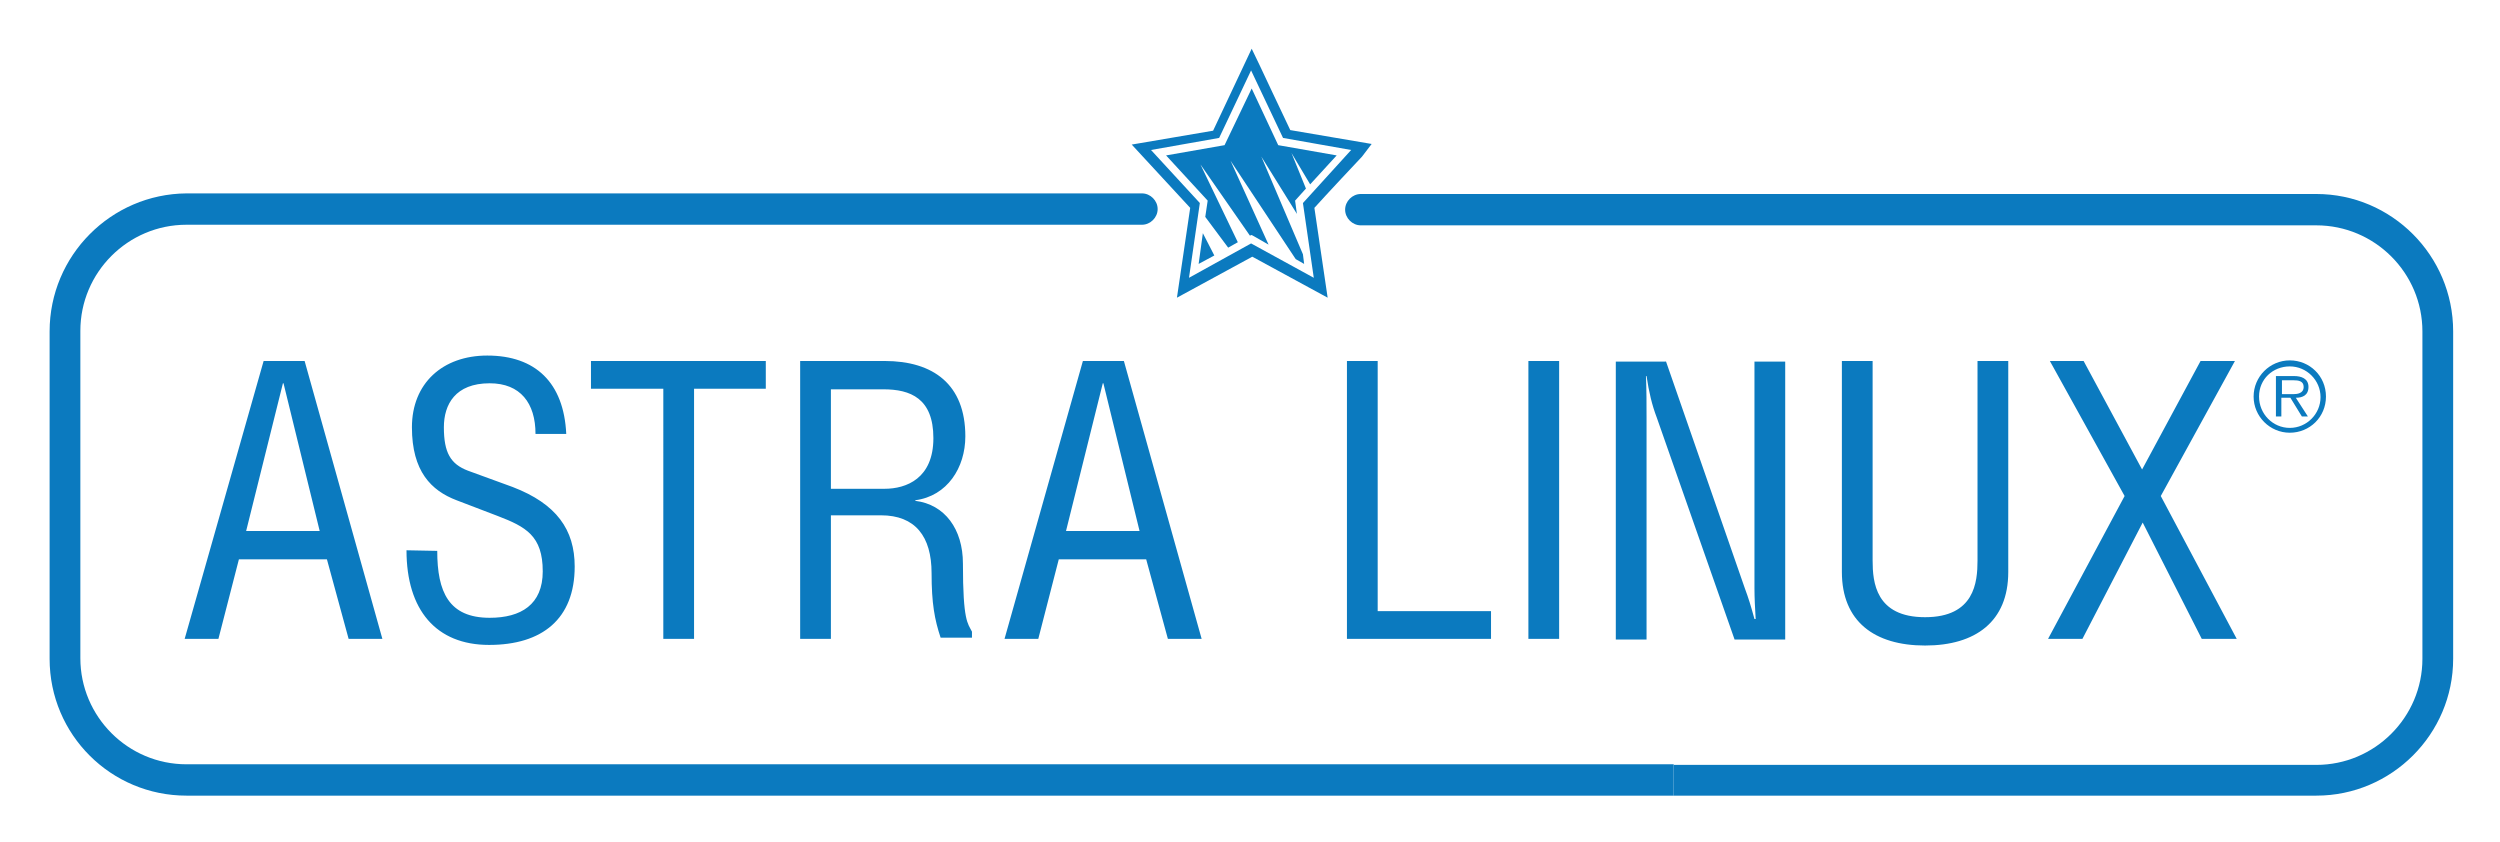 <svg xmlns="http://www.w3.org/2000/svg" role="img" viewBox="-8.23 52.52 414.70 139.70"><title>Astra Linux logo</title><style>svg {enable-background:new 0 0 400 245}</style><style>.st0{fill:#0b7abf}</style><g><path d="M35.5 112.4h6.8l12.9 46.1h-5.6l-3.6-13.2H31.4L28 158.5h-5.6L35.5 112.4zM38.8 116.1h-.1l-6.1 24.5h12.2L38.8 116.1zM64.3 143.9c0 6.8 1.9 11.1 8.7 11.1 5.2 0 8.8-2.2 8.8-7.7 0-5.9-2.8-7.4-7.5-9.2l-6.8-2.6c-4.2-1.6-7.4-4.8-7.4-12.1 0-7.3 5.1-11.9 12.5-11.9 8 0 12.7 4.5 13.1 13h-5.1c0-5.1-2.5-8.4-7.6-8.4-5.7 0-7.6 3.5-7.6 7.3 0 4.2 1.1 6.1 4 7.2l7.4 2.7c7.3 2.8 10.3 7.1 10.3 13.2 0 8.7-5.4 13-14.2 13-8.8 0-13.7-5.8-13.7-15.7L64.3 143.9 64.3 143.9 64.3 143.9 64.3 143.9zM106.9 158.5h-5.1V117h-12v-4.6h29v4.6h-11.9L106.9 158.5 106.9 158.5zM129.6 158.5h-5.1v-46.1h14c8.1 0 13.4 3.9 13.4 12.5 0 5.2-3 9.9-8.3 10.6v.1c4.9.6 7.9 4.7 7.9 10.4 0 9.6.8 9.9 1.5 11.3v1h-5.2c-1-3-1.5-5.7-1.5-10.7 0-6.1-2.7-9.6-8.4-9.6h-8.3L129.6 158.5 129.6 158.5zM129.6 133.6h8.9c3.6 0 8.1-1.7 8.1-8.4 0-6.6-3.8-8.1-8.3-8.1h-8.7L129.6 133.6 129.6 133.6zM171.4 112.4h6.8l12.9 46.1h-5.6l-3.6-13.2h-14.5l-3.4 13.2h-5.6L171.4 112.4zM174.8 116.1h-.1l-6.1 24.5h12.2L174.8 116.1zM220.3 153.9h18.8v4.6h-23.9v-46.1h5.1V153.9zM250.4 158.5h-5.1v-46.1h5.1V158.5zM268.1 112.4l13.1 37.7c.6 1.6 1 2.9 1.6 5.1h.2c-.1-1.7-.2-3.5-.2-5.1v-37.6h5.1v46.1h-8.4l-12.9-36.8c-.8-2.1-1.3-4.2-1.7-6.9h-.1c.1 2.3.1 4.7.1 7v36.7h-5.1v-46.1H268.1L268.1 112.4zM302.4 112.4v33.1c0 3.6.5 9.4 8.7 9.4 8.2 0 8.7-5.8 8.7-9.4v-33.1h5.1v35c0 8.2-5.4 12.2-13.8 12.2-8.4 0-13.8-4-13.8-12.2v-35H302.4L302.4 112.4zM337.4 112.4l9.7 18 9.7-18h5.7l-12.3 22.4 12.6 23.7h-5.8l-9.8-19.3-10 19.3h-5.7l12.7-23.7-12.4-22.4H337.4L337.4 112.4z" class="st0"/><g><g><path d="M269.4,179.3H22.7c-9.7,0-17.6-7.9-17.6-17.6v-54.3c0-9.7,7.9-17.6,17.6-17.6h158.5c1.4,0,2.6-1.2,2.6-2.6v0 c0-1.4-1.2-2.6-2.6-2.6H22.7C10.2,84.7,0,94.9,0,107.5v54.3c0,12.6,10.2,22.7,22.7,22.7h246.7V179.3L269.4,179.3z" class="st0"/><path d="M376,84.7H217.5c-1.4,0-2.6,1.2-2.6,2.6l0,0c0,1.4,1.2,2.6,2.6,2.6H376c9.7,0,17.6,7.9,17.6,17.6v54.3 c0,9.7-7.9,17.6-17.6,17.6H269.4v5.1H376c12.5,0,22.7-10.2,22.7-22.7v-54.3C398.7,94.9,388.5,84.7,376,84.7z" class="st0"/></g></g><g><g><path d="M219.3,76.4l-13.5-2.3c-1.2-2.5-5.1-10.8-5.1-10.8l-1.3-2.7l-6.4,13.6l-13.5,2.3l9.7,10.5l-2.2,14.9 l12.5-6.8l12.5,6.8l-2.2-14.9c1.7-1.9,7.6-8.2,7.9-8.5L219.3,76.4z M207.9,86.2l1.8,12.4l-10.4-5.7L189,98.6l1.8-12.4l-8.1-8.8 l11.3-2l5.3-11.2l5.3,11.2l11.3,2L207.9,86.2z" class="st0"/></g><g><g><path d="M191.7 88.5L195.5 93.6 197.1 92.7 190.9 79.8 199.1 91.6 199.4 91.5 202.2 93.1 195.9 79.2 206.7 95.5 208.1 96.3 207.9 94.7 201 78.5 206.9 88 206.6 85.8 208.4 83.8 206 77.9 209.1 83.1 213.5 78.3 203.8 76.6 199.4 67.2 194.9 76.6 185.2 78.3 192.1 85.8zM191.3 91.2L190.6 96.3 193.2 94.9z" class="st0"/></g></g></g><g><path d="M377.6,118.3c0,3.4-2.7,6-6,6c-3.3,0-6-2.7-6-6c0-3.3,2.7-6,6-6C374.9,112.3,377.6,114.9,377.6,118.3z M366.5,118.3c0,2.9,2.3,5.2,5.1,5.2s5.1-2.3,5.1-5.1c0-2.8-2.3-5.1-5.1-5.1S366.5,115.4,366.5,118.3z M369.3,114.9h3 c1.2,0,2.4,0.4,2.4,1.8c0,1.4-1,1.8-2.1,1.8l2,3.1h-1l-1.9-3.1h-1.5v3.1h-0.9V114.9z M370.2,117.9h2c0.6,0,1.7-0.1,1.7-1.2 c0-1-0.9-1.1-1.7-1.1h-1.9V117.9L370.2,117.9z" class="st0"/></g></g></svg>
